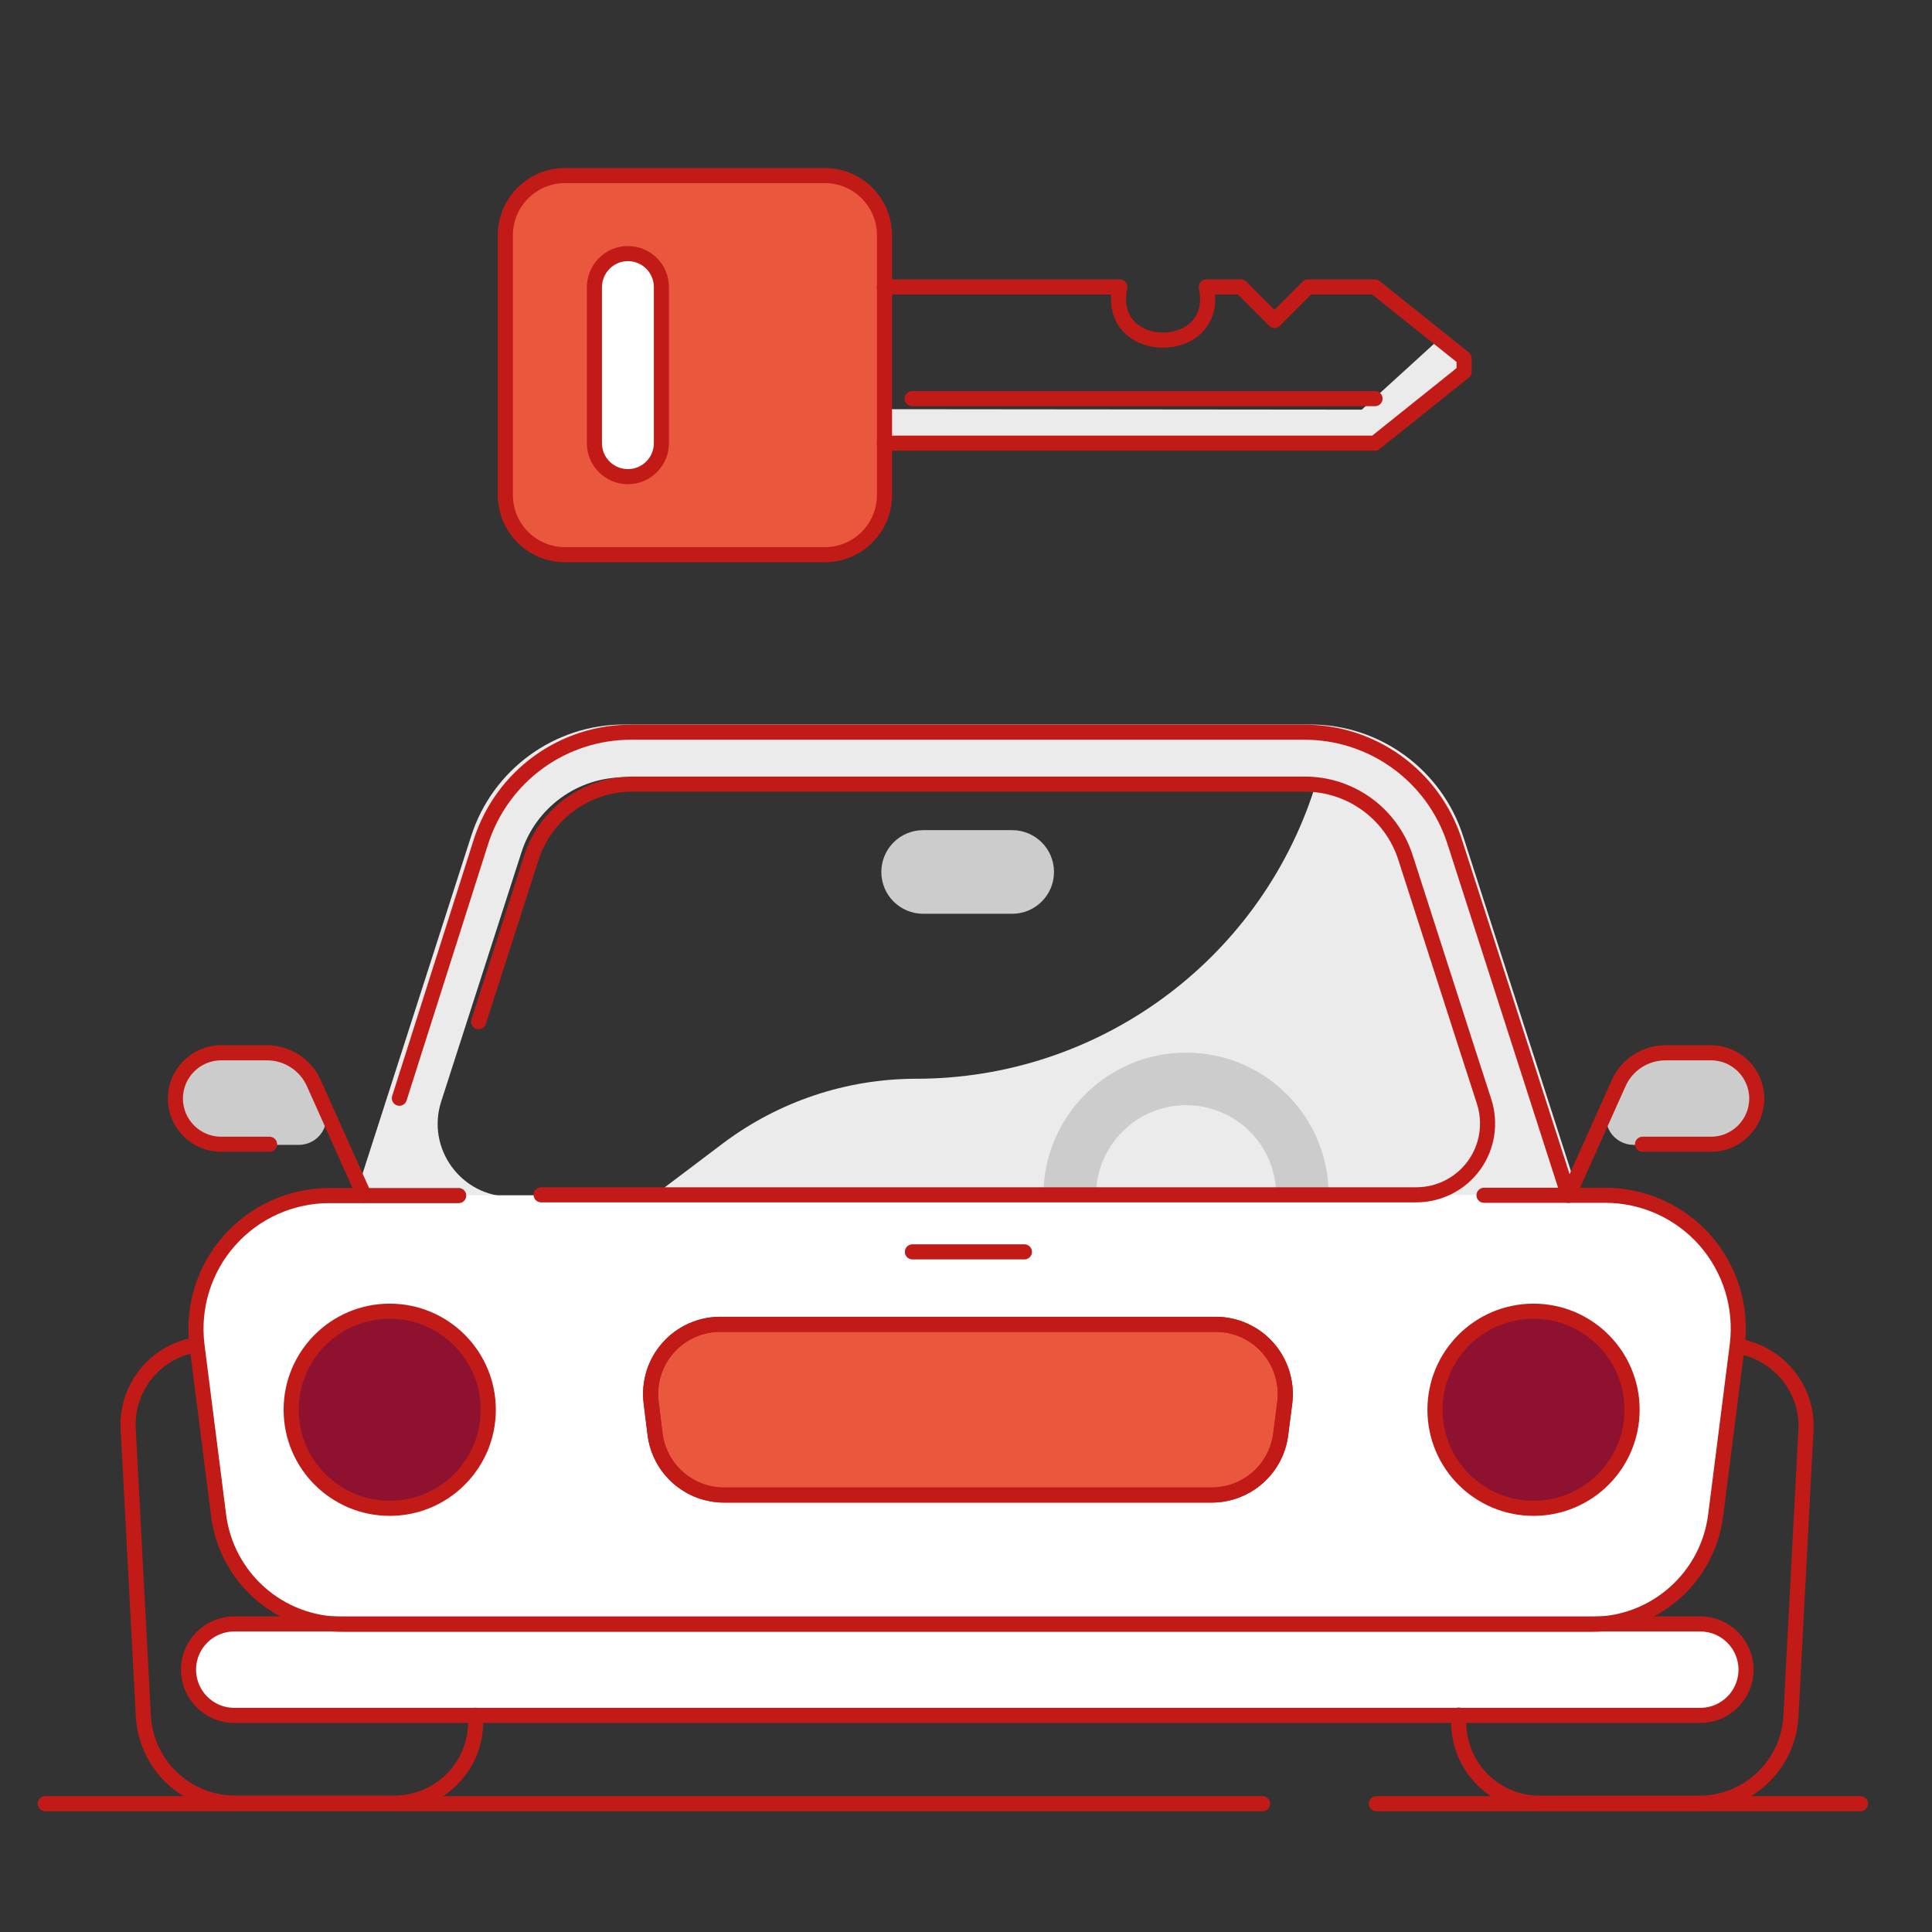 <?xml version="1.0" encoding="UTF-8"?>
<svg width="128px" height="128px" viewBox="0 0 128 128" version="1.1" xmlns="http://www.w3.org/2000/svg" xmlns:xlink="http://www.w3.org/1999/xlink">
    <rect x="0" y="0" width="128" height="128" fill="#333333" stroke="none"/>
    <title>Illustration/128px/Product/z08-rent-car</title>
    <g id="Illustration/128px/Product/z08-rent-car" stroke="none" stroke-width="1" fill="none" fill-rule="evenodd">
        <polygon id="BG" fill-opacity="0" fill="#FFFFFF" points="0 128 128 128 128 0 0 0"></polygon>
        <g id="Illustration-128px_Product-z08-rent-car" transform="translate(3, 11.63)">
            <g id="shadow_8_" transform="translate(20.53, 10.5)" fill="#EBEBEB" fill-rule="nonzero">
                <path d="M72.69,33.26 C71.51,29.6 68.48,26.96 64.83,26.16 L63.55,30.12 C59.86,41.57 49.2,49.34 37.17,49.34 L37.17,49.34 C32.54,49.34 28.04,50.85 24.34,53.64 L19.68,57.16 L80.39,57.16 L72.69,33.26 Z" id="Path"></path>
                <path d="M81.09,57.15 L73.4,33.25 C71.98,28.85 67.89,25.87 63.27,25.87 L17.82,25.87 C13.2,25.87 9.11,28.85 7.69,33.25 L7.10542736e-15,57.15 L1.95,60.98 L15.78,57.15 L10.29,57.15 C7.02,57.15 4.7,53.96 5.7,50.85 L11.02,34.33 C11.97,31.38 14.72,29.37 17.82,29.37 L63.27,29.37 C66.37,29.37 69.12,31.37 70.07,34.32 L74.18,47.09 L75.39,50.85 C76.39,53.96 74.07,57.15 70.8,57.15 L59.39,57.15 L59.39,60.86 L79.47,60.86 L79.47,57.31 L81.09,57.15 Z" id="Path"></path>
                <polygon id="Path" points="72.19 3.55271368e-15 66.69 5.01 35.21 4.98 35.21 7.29 67.42 7.32 73.28 1.99 73.27 0.99"></polygon>
            </g>
            <g id="Color_5_" transform="translate(8.62, 0)" fill-rule="nonzero">
                <path d="M25.82,0 L43.02,0 C45.21,0 46.98,1.77 46.98,3.96 L46.98,21.16 C46.98,23.35 45.21,25.12 43.02,25.12 L25.82,25.12 C23.63,25.12 21.86,23.35 21.86,21.16 L21.86,3.96 C21.86,1.78 23.63,0 25.82,0 Z" id="Path" fill="#E9573D"></path>
                <path d="M29.98,5.17 L29.98,5.17 C31.2,5.17 32.2,6.16 32.2,7.39 L32.2,17.73 C32.2,18.95 31.21,19.95 29.98,19.95 L29.98,19.95 C28.76,19.95 27.76,18.96 27.76,17.73 L27.76,7.39 C27.77,6.17 28.76,5.17 29.98,5.17 Z" id="Path" fill="#FFFFFF"></path>
                <path d="M3.9,95.96 L101.03,95.96 C102.7,95.96 104.06,97.32 104.06,98.99 L104.06,98.99 C104.06,100.66 102.7,102.02 101.03,102.02 L3.9,102.02 C2.23,102.02 0.87,100.66 0.87,98.99 L0.87,98.99 C0.87,97.31 2.23,95.96 3.9,95.96 Z" id="Rectangle_4_" fill="#FFFFFF"></path>
                <path d="M64.22,67.56 L10.21,67.56 C7.68,67.56 5.27,68.64 3.59,70.54 C1.91,72.44 1.13,74.96 1.44,77.47 L2.87,88.72 C3.38,92.85 6.89,95.96 11.05,95.96 L93.88,95.96 C98.04,95.96 101.55,92.85 102.06,88.72 L103.49,77.45 C103.8,74.94 103.02,72.42 101.35,70.52 C99.68,68.62 97.27,67.54 94.74,67.54 L64.22,67.54 L64.22,67.56 Z" id="Path_19_" fill="#FFFFFF"></path>
                <path d="M94.96,61.6 L95.62,60.17 C96.17,58.94 97.39,58.16 98.73,58.16 L101.74,58.16 C103.41,58.16 104.77,59.52 104.77,61.19 L104.77,61.19 C104.77,62.86 103.41,64.22 101.74,64.22 L96.61,64.22 C95.98,64.22 95.4,63.9 95.06,63.37 C94.73,62.83 94.69,62.17 94.96,61.6 L94.96,61.6 Z" id="Path_18_" fill="#CCCCCC"></path>
                <path d="M9.83,61.6 L9.17,60.17 C8.62,58.94 7.4,58.16 6.06,58.16 L3.03,58.16 C1.36,58.16 -1.77635684e-15,59.52 -1.77635684e-15,61.19 L-1.77635684e-15,61.19 C-1.77635684e-15,62.86 1.36,64.22 3.03,64.22 L8.16,64.22 C8.79,64.23 9.38,63.91 9.72,63.38 C10.06,62.84 10.1,62.17 9.83,61.6 L9.83,61.6 Z" id="Path_17_" fill="#CCCCCC"></path>
                <circle id="Oval_4_" fill="#8E1230" cx="89.98" cy="81.77" r="6.53"></circle>
                <circle id="Oval_3_" fill="#8E1230" cx="14.2" cy="81.77" r="6.53"></circle>
                <path d="M49.54,43.37 L55.44,43.37 C56.97,43.37 58.21,44.61 58.21,46.14 L58.21,46.14 C58.21,47.67 56.97,48.91 55.44,48.91 L49.54,48.91 C48.01,48.91 46.77,47.67 46.77,46.14 L46.77,46.14 C46.77,44.61 48.01,43.37 49.54,43.37 Z" id="Rectangle_2_" fill="#CCCCCC"></path>
                <path d="M68.65,87.42 L36.34,87.42 C34.02,87.42 32.06,85.69 31.77,83.39 L31.51,81.29 C31.35,79.98 31.75,78.66 32.63,77.67 C33.5,76.68 34.76,76.11 36.08,76.11 L68.92,76.11 C70.24,76.11 71.5,76.68 72.37,77.67 C73.24,78.66 73.65,79.98 73.49,81.29 L73.22,83.39 C72.94,85.7 70.97,87.42 68.65,87.42 L68.65,87.42 Z" id="Path_16_" fill="#E9573D"></path>
                <path d="M66.95,61.59 C68.54,61.59 70.06,62.21 71.18,63.33 C72.3,64.45 72.93,65.97 72.93,67.56 L76.41,67.56 C76.41,62.34 72.18,58.11 66.96,58.11 C61.74,58.11 57.51,62.34 57.51,67.56 L60.99,67.56 C61.01,64.27 63.66,61.6 66.95,61.59 L66.95,61.59 Z" id="Path_15_" fill="#CCCCCC"></path>
            </g>
            <g id="outline_8_" stroke="#C21B17" stroke-linecap="round" stroke-linejoin="round">
                <line x1="3.10862447e-15" y1="107.87" x2="80.65" y2="107.87" id="Path_14_"></line>
                <path d="M95.32,67.56 L103.35,67.56 C105.88,67.56 108.29,68.65 109.96,70.54 C111.63,72.44 112.41,74.96 112.1,77.47 L110.67,88.74 C110.16,92.87 106.65,95.98 102.49,95.98 L19.66,95.98 C15.5,95.98 11.99,92.87 11.48,88.74 L10.05,77.49 C9.74,74.98 10.52,72.45 12.2,70.56 C13.88,68.66 16.29,67.58 18.82,67.58 L27.39,67.58" id="Path_12_"></path>
                <line x1="88.19" y1="107.87" x2="120.26" y2="107.87" id="Path_11_"></line>
                <path d="M77.27,87.42 L44.97,87.42 C42.65,87.42 40.69,85.69 40.4,83.39 L40.14,81.29 C39.98,79.98 40.38,78.66 41.26,77.67 C42.13,76.68 43.39,76.11 44.71,76.11 L77.55,76.11 C78.87,76.11 80.13,76.68 81,77.67 C81.87,78.66 82.28,79.98 82.12,81.29 L81.85,83.39 C81.56,85.7 79.59,87.42 77.27,87.42 L77.27,87.42 Z" id="Path_10_"></path>
                <path d="M23.46,61.13 L28.87,44.12 C30.27,39.78 34.31,36.85 38.87,36.88 L83.37,36.88 C87.92,36.85 91.97,39.78 93.37,44.12 L100.91,67.55" id="Path_9_"></path>
                <path d="M28.71,56.06 L32.21,45.18 C33.15,42.29 35.84,40.33 38.88,40.32 L83.43,40.32 C86.47,40.31 89.17,42.27 90.11,45.16 L94.14,57.68 L95.33,61.36 C95.79,62.8 95.54,64.37 94.65,65.59 C93.76,66.81 92.34,67.53 90.83,67.53 L32.85,67.53" id="Path_8_"></path>
                <path d="M12.52,95.96 L109.65,95.96 C111.32,95.96 112.68,97.32 112.68,98.99 L112.68,98.99 C112.68,100.66 111.32,102.02 109.65,102.02 L12.52,102.02 C10.85,102.02 9.49,100.66 9.49,98.99 L9.49,98.99 C9.49,97.31 10.85,95.96 12.52,95.96 Z" id="Rectangle_1_"></path>
                <path d="M100.91,67.56 L104.24,60.13 C104.79,58.9 106.01,58.12 107.35,58.12 L110.36,58.12 C112.03,58.12 113.39,59.48 113.39,61.15 L113.39,61.15 C113.39,62.82 112.03,64.18 110.36,64.18 L105.82,64.18" id="Path_7_"></path>
                <path d="M21.12,67.56 L17.79,60.13 C17.24,58.9 16.02,58.12 14.68,58.12 L11.65,58.12 C9.98,58.12 8.62,59.48 8.62,61.15 L8.62,61.15 C8.62,62.82 9.98,64.18 11.65,64.18 L14.86,64.18" id="Path_6_"></path>
                <line x1="57.45" y1="71.31" x2="64.87" y2="71.31" id="Path_5_"></line>
                <path d="M112.17,77.57 C114.92,78.03 116.86,80.51 116.64,83.28 L115.65,102.13 C115.45,105.32 112.82,107.81 109.62,107.84 L99.08,107.84 C97.58,107.86 96.15,107.25 95.12,106.17 C94.09,105.09 93.56,103.62 93.65,102.13 L93.65,102" id="Path_4_"></path>
                <path d="M28.5,102.01 L28.5,102.12 C28.6,103.61 28.06,105.08 27.03,106.16 C26,107.24 24.56,107.85 23.07,107.83 L12.53,107.83 C9.33,107.8 6.71,105.31 6.5,102.12 L5.5,83.18 C5.28,80.41 7.22,77.93 9.97,77.47" id="Path_2_"></path>
                <circle id="Oval_2_" cx="98.6" cy="81.77" r="6.53"></circle>
                <circle id="Oval_1_" cx="22.82" cy="81.77" r="6.53"></circle>
                <path d="M77.27,87.42 L44.97,87.42 C42.65,87.42 40.69,85.69 40.4,83.39 L40.14,81.29 C39.98,79.98 40.38,78.66 41.26,77.67 C42.13,76.68 43.39,76.11 44.71,76.11 L77.55,76.11 C78.87,76.11 80.13,76.68 81,77.67 C81.87,78.66 82.28,79.98 82.12,81.29 L81.85,83.39 C81.56,85.7 79.59,87.42 77.27,87.42 L77.27,87.42 Z" id="Path_1_"></path>
                <line x1="57.43" y1="14.78" x2="88.1" y2="14.78" id="Path"></line>
                <path d="M55.59,17.73 L88.09,17.73 L94,13 L94,12.11 L88.09,7.38 L83.66,7.38 L81.44,9.6 L79.22,7.38 L76.92,7.38 C77.91,12.08 70.2,12.08 71.19,7.38 L55.59,7.38" id="Path"></path>
                <path d="M38.6,5.17 L38.6,5.17 C39.82,5.17 40.82,6.16 40.82,7.39 L40.82,17.73 C40.82,18.95 39.83,19.95 38.6,19.95 L38.6,19.95 C37.38,19.95 36.38,18.96 36.38,17.73 L36.38,7.39 C36.39,6.17 37.38,5.17 38.6,5.17 Z" id="Path"></path>
                <path d="M34.44,0 L51.64,0 C53.83,0 55.6,1.77 55.6,3.96 L55.6,21.16 C55.6,23.35 53.83,25.12 51.64,25.12 L34.44,25.12 C32.25,25.12 30.48,23.35 30.48,21.16 L30.48,3.96 C30.48,1.78 32.25,0 34.44,0 Z" id="Path"></path>
            </g>
        </g>
    </g>
</svg>